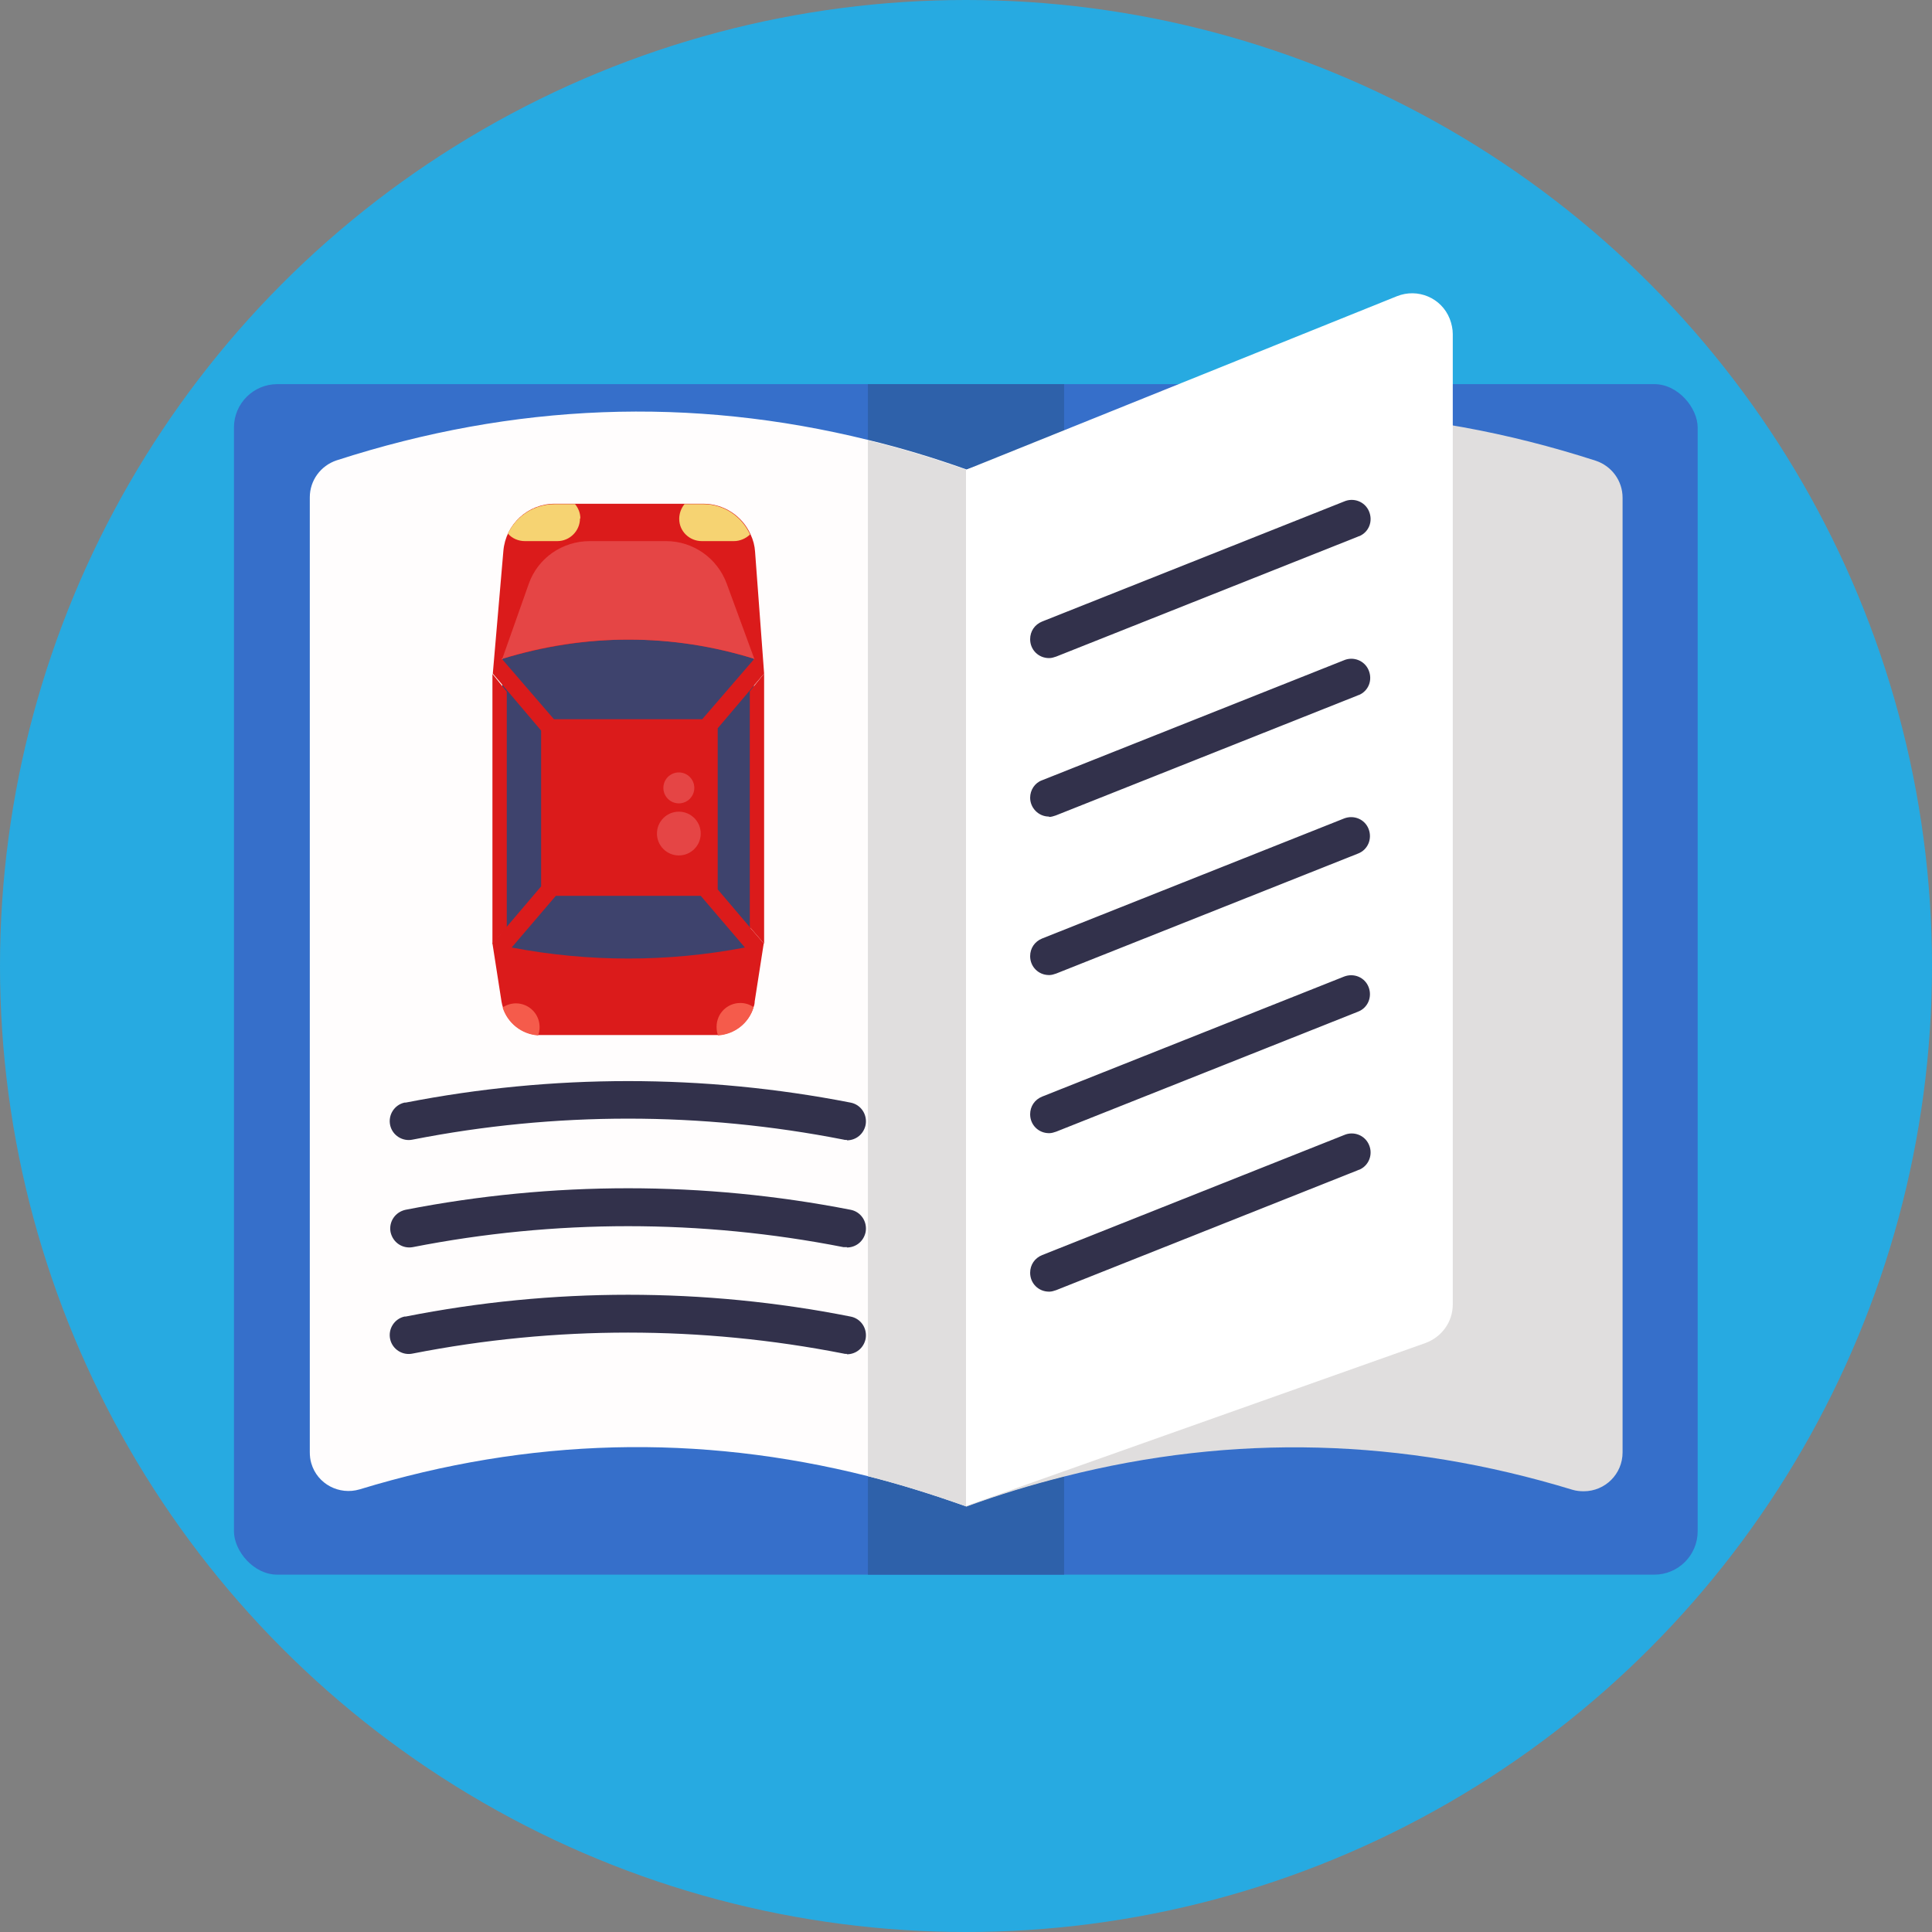 <?xml version="1.0" encoding="UTF-8"?>
<svg xmlns="http://www.w3.org/2000/svg" version="1.1" viewBox="0 0 512 512">
  <rect x="0" y="0" width="512" height="512" fill="#808080" stroke="none"/>
  <defs>
    <style>
      .cls-1 {
        fill: #db1b1b;
      }

      .cls-2 {
        fill: #e54545;
      }

      .cls-3 {
        fill: #f6d372;
      }

      .cls-4 {
        fill: #366fca;
      }

      .cls-5 {
        fill: #32314b;
      }

      .cls-6 {
        fill: #fffdfd;
      }

      .cls-7 {
        fill: #2e61aa;
      }

      .cls-8 {
        fill: #3e436d;
      }

      .cls-9 {
        fill: #fff;
      }

      .cls-10 {
        fill: #27aae1;
      }

      .cls-11 {
        fill: #e0dede;
      }

      .cls-12 {
        fill: #f55b4b;
      }
    </style>
  </defs>
  <!-- Generator: Adobe Illustrator 28.6.0, SVG Export Plug-In . SVG Version: 1.2.0 Build 709)  -->
  <g>
    <g id="Layer_1">
      <g id="BULINE">
        <circle class="cls-10" cx="256" cy="256" r="256"/>
      </g>
      <g id="Icons">
        <rect class="cls-4" x="62" y="101.8" width="387.9" height="315.5" rx="11.5" ry="11.5"/>
        <path class="cls-7" d="M230,101.8h52v315.5h-52V101.8Z"/>
        <path class="cls-6" d="M256,124.5v274.7c-8.7-3.1-17.3-5.8-26-8-44.9-11.3-89.8-10.2-134.7,3.5-5.4,1.6-11.2-1.4-12.8-6.9-.3-1-.4-2-.4-3v-253c0-4.5,2.9-8.4,7.1-9.8,47-15.2,93.9-17,140.9-5.4,8.7,2.1,17.3,4.7,26,7.8h0Z"/>
        <path class="cls-11" d="M430,131.9v253c0,5.7-4.6,10.3-10.3,10.3-1,0-2-.1-3-.4-44.9-13.7-89.8-14.9-134.7-3.5-8.7,2.2-17.3,4.8-26,8V124.5c8.7-3,17.3-5.6,26-7.8,47-11.6,93.9-9.8,140.9,5.4,4.2,1.4,7.1,5.3,7.1,9.8Z"/>
        <path class="cls-11" d="M282,116.7v274.5c-8.7,2.2-17.3,4.8-26,8-8.7-3.1-17.3-5.8-26-8V116.7c8.7,2.1,17.3,4.7,26,7.8,8.7-3,17.3-5.6,26-7.8Z"/>
        <path class="cls-9" d="M377.8,355.9l-121.8,43.2V124.5l114.2-46c5.5-2.2,11.8.4,14,6,.5,1.3.8,2.7.8,4v257.2c0,4.6-2.9,8.6-7.2,10.2h0Z"/>
        <path class="cls-8" d="M133.1,174.6v71.1l2.5,11.2h63.1l1.2-82.3s-34.3-18-66.8,0h0Z"/>
        <path class="cls-1" d="M198.7,245.7l-8.5-10v-42.7l12.3-14.5-2.4-32.3c-.1-1.6-.5-3.1-1.2-4.6-2.2-4.9-7.1-8.1-12.5-8.1h-39.4c-7.1,0-13,5.4-13.6,12.5l-2.8,32.5,12.8,15.1v41.3l-9.1,10.7-3.8,4.4,2.4,15.4c.8,4.9,4.8,8.6,9.7,8.9h47.7c4.4-.3,8.1-3.2,9.4-7.4.2-.5.3-1,.3-1.5l2.4-15.4-3.8-4.4h0ZM133.1,174.6c22.6-6.8,44.9-6.8,66.8,0l-13.8,16h-39.3l-13.8-16ZM135.6,251.1l11.7-13.7h38.4l11.7,13.7c-20.4,3.9-41.4,3.9-61.8,0h0Z"/>
        <path class="cls-1" d="M134.3,183.3l-3.8-4.7v71.6l3.8-4.4v-62.4Z"/>
        <path class="cls-1" d="M198.7,183.3v62.4l3.8,4.4v-71.6l-3.8,4.7Z"/>
        <path class="cls-3" d="M153.7,137.4c0,3.3-2.7,6-6,6h-8.6c-1.7,0-3.4-.7-4.5-2,2.3-4.8,7.1-7.8,12.4-7.8h5.4c.9,1.1,1.4,2.4,1.4,3.8Z"/>
        <path class="cls-3" d="M198.8,141.6c-1.1,1.1-2.7,1.8-4.3,1.8h-8.5c-3.3,0-6-2.6-6-5.9,0-1.4.5-2.8,1.4-3.9h5c5.4,0,10.2,3.2,12.4,8.1Z"/>
        <path class="cls-2" d="M133.1,174.6l7-19.8c2.4-6.9,8.9-11.4,16.2-11.4h20.2c7.2,0,13.6,4.5,16.1,11.3l7.3,19.9c-21.7-6.8-45.1-6.8-66.8,0h0Z"/>
        <path class="cls-12" d="M143,272.1c0,.8-.1,1.5-.4,2.3-4.4-.3-8.1-3.3-9.4-7.4,1-.7,2.3-1.1,3.5-1.1,3.5,0,6.3,2.8,6.3,6.3h0Z"/>
        <path class="cls-12" d="M199.7,267c-1.3,4.2-5,7.1-9.4,7.4-.3-.7-.4-1.5-.4-2.3,0-3.5,2.8-6.3,6.3-6.3,1.3,0,2.5.4,3.5,1.1h0Z"/>
        <circle class="cls-2" cx="179.9" cy="220.9" r="5.8"/>
        <circle class="cls-2" cx="179.9" cy="208.8" r="4.1"/>
        <g>
          <path class="cls-5" d="M224.5,302.1c-.3,0-.7,0-1-.1-37.7-7.4-76.4-7.4-114.1,0-2.7.6-5.4-1.1-6-3.8-.6-2.7,1.1-5.4,3.8-6,0,0,.2,0,.3,0,38.9-7.6,79-7.6,117.9,0,2.7.5,4.5,3.1,4,5.9-.5,2.4-2.5,4.1-5,4.1h0Z"/>
          <path class="cls-5" d="M224.5,330.5c-.3,0-.7,0-1,0-37.7-7.4-76.4-7.4-114.1,0-2.7.5-5.3-1.2-5.9-4-.5-2.7,1.2-5.3,4-5.9h0c38.9-7.6,79-7.6,117.9,0,2.7.5,4.5,3.1,4,5.9-.5,2.4-2.5,4.1-5,4.1h0Z"/>
          <path class="cls-5" d="M224.5,358.8c-.3,0-.7,0-1-.1-37.7-7.4-76.4-7.4-114.1,0-2.7.6-5.4-1.1-6-3.8-.6-2.7,1.1-5.4,3.8-6,0,0,.2,0,.3,0,38.9-7.7,79-7.7,117.9,0,2.7.5,4.5,3.1,4,5.9-.5,2.4-2.5,4.1-5,4.1h0Z"/>
          <path class="cls-5" d="M278,174.4c-2.8,0-5-2.2-5-5,0-2.1,1.2-3.9,3.2-4.7l80-31.8c2.5-1.1,5.5,0,6.6,2.6s0,5.5-2.6,6.6c0,0-.2,0-.3.1l-80,31.8c-.6.2-1.2.4-1.8.4Z"/>
          <path class="cls-5" d="M278,216.4c-2.8,0-5-2.3-5-5,0-2,1.2-3.9,3.1-4.6l80-31.8c2.5-1.1,5.5,0,6.6,2.6s0,5.5-2.6,6.6c0,0-.2,0-.3.1l-80,31.8c-.6.2-1.2.4-1.8.4Z"/>
          <path class="cls-5" d="M278,258.4c-2.8,0-5-2.2-5-5,0-2.1,1.2-3.9,3.2-4.7l80-31.8c2.6-1,5.5.2,6.5,2.8,1,2.6-.2,5.5-2.8,6.5h0l-80,31.8c-.6.2-1.2.4-1.8.4Z"/>
          <path class="cls-5" d="M278,300.3c-2.8,0-5-2.2-5-5,0-2.1,1.2-3.9,3.2-4.7l80-31.8c2.6-1,5.5.2,6.5,2.8s-.2,5.5-2.8,6.5h0l-80,31.8c-.6.2-1.2.4-1.8.4h0Z"/>
          <path class="cls-5" d="M278,342.3c-2.8,0-5-2.2-5-5,0-2.1,1.2-3.9,3.2-4.7l80-31.8c2.5-1.1,5.5,0,6.6,2.6,1.1,2.5,0,5.5-2.6,6.6,0,0-.2,0-.3.1l-80,31.8c-.6.2-1.2.4-1.8.4h0Z"/>
        </g>
      </g>
    </g>
  </g>
</svg>